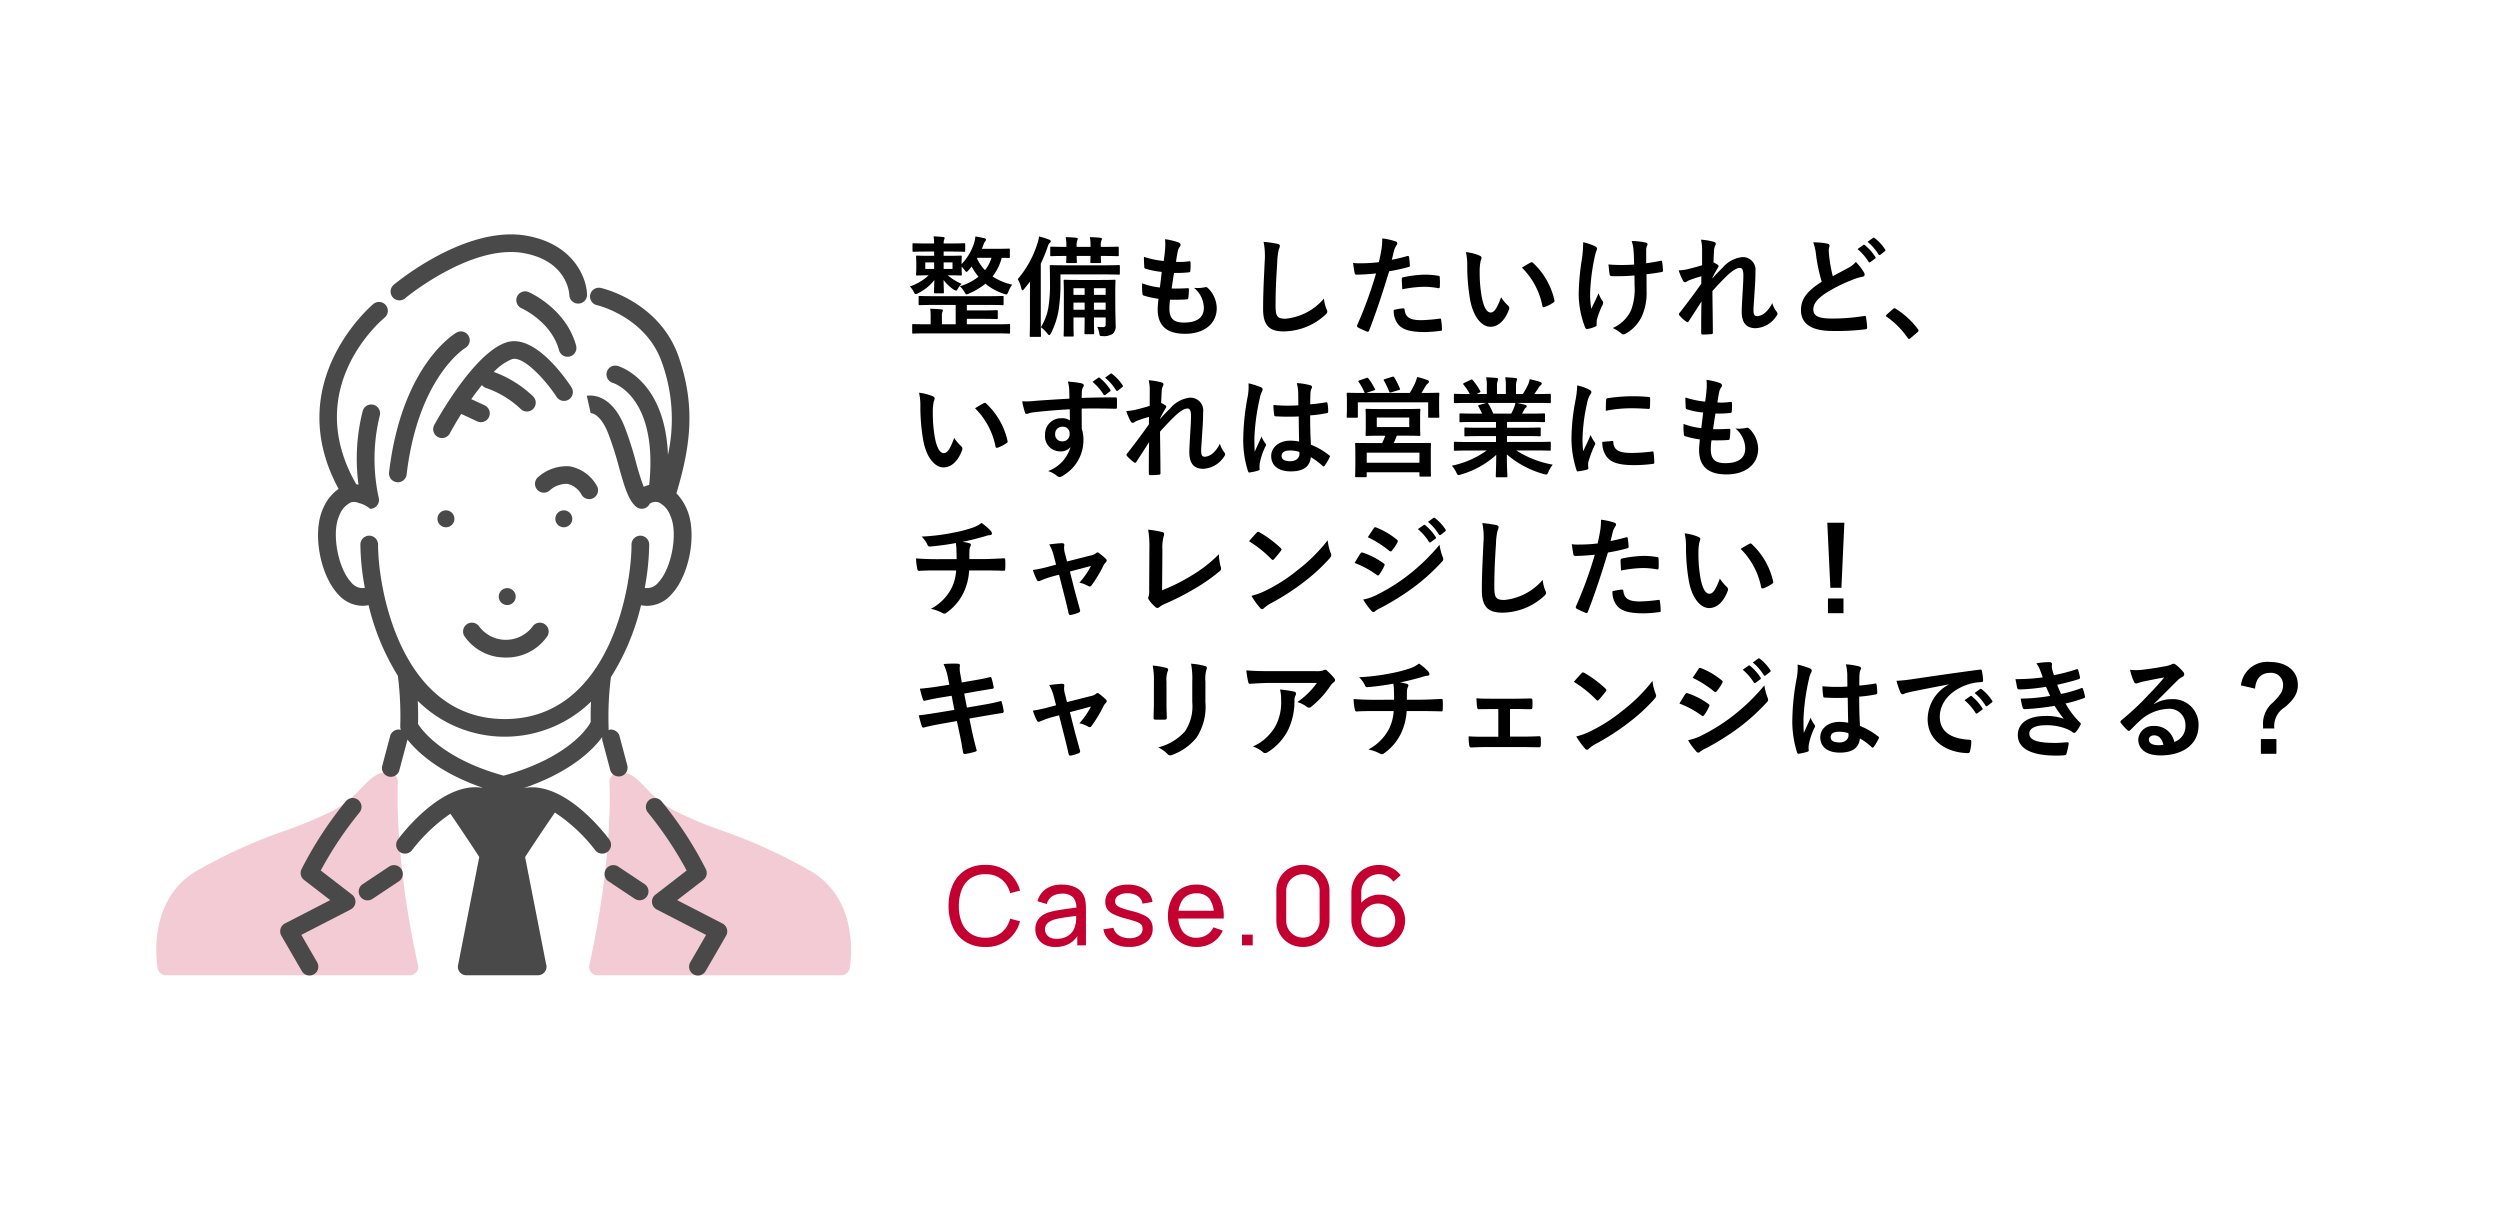 <svg xmlns="http://www.w3.org/2000/svg" xmlns:xlink="http://www.w3.org/1999/xlink" width="320" height="155" viewBox="0 0 320 155">
  <defs>
    <clipPath id="clip-path">
      <rect id="長方形_2673" data-name="長方形 2673" width="88.943" height="94.865" fill="none"/>
    </clipPath>
  </defs>
  <g id="グループ_6076" data-name="グループ 6076" transform="translate(6377 12612)">
    <path id="パス_8684" data-name="パス 8684" d="M0,0H320V155H0Z" transform="translate(-6377 -12612)" fill="#fff"/>
    <path id="パス_8685" data-name="パス 8685" d="M3.57,2.2v.546H3.01c-1.12,0-1.512-.028-1.6-.028-.14,0-.154.014-.154.168,0,.084.028.252.028.784v.644c0,.518-.028.7-.028.784,0,.154.014.168.154.168.07,0,.448-.028,1.456-.028A6.518,6.518,0,0,1,.462,6.666a2.715,2.715,0,0,1,.462.63c.126.252.182.35.294.35A.8.8,0,0,0,1.54,7.52,5.915,5.915,0,0,0,3.6,5.84c-.028.854-.042,1.358-.042,1.554,0,.14.014.154.154.154h.952c.14,0,.154-.014.154-.154,0-.2-.028-.714-.042-1.554A5.122,5.122,0,0,0,6.062,7.058a.775.775,0,0,0,.308.14c.084,0,.14-.084.266-.294a2.891,2.891,0,0,1,.448-.574A6.805,6.805,0,0,1,5.32,5.238h.042c1.12,0,1.512.028,1.6.028.14,0,.154-.014.154-.168,0-.084-.028-.266-.028-.784V4.132a4.66,4.66,0,0,1,.35.392c.126.182.2.28.28.28.056,0,.14-.084.266-.224s.266-.294.392-.462a7.8,7.8,0,0,0,.868,1.3A6.7,6.7,0,0,1,6.86,6.638a3.213,3.213,0,0,1,.574.714c.14.238.2.336.294.336a.764.764,0,0,0,.308-.126,8.585,8.585,0,0,0,2.1-1.246A7.165,7.165,0,0,0,12.474,7.6a1.074,1.074,0,0,0,.322.084c.126,0,.168-.1.28-.364a3.469,3.469,0,0,1,.49-.882,7.716,7.716,0,0,1-2.52-1.05A6.6,6.6,0,0,0,12.222,3c.574.014.84.014.9.014.14,0,.14,0,.14-.154V1.99c0-.154,0-.168-.14-.168-.084,0-.518.028-1.778.028H9.674c.084-.182.154-.364.21-.518A1.068,1.068,0,0,1,10.122.87a.321.321,0,0,0,.084-.21c0-.084-.1-.14-.21-.168C9.632.408,9.226.324,8.848.268a4.531,4.531,0,0,1-.168.868,7.024,7.024,0,0,1-1.6,2.674V3.67c0-.532.028-.7.028-.784,0-.154-.014-.168-.154-.168-.084,0-.476.028-1.6.028H4.788V2.2h.854c1.232,0,1.652.028,1.75.028.14,0,.154-.014.154-.168V1.29c0-.14-.014-.154-.154-.154-.1,0-.518.028-1.75.028H4.788A1.224,1.224,0,0,1,4.844.7a.807.807,0,0,0,.07-.238c0-.07-.056-.112-.182-.126C4.284.3,3.99.268,3.5.254a8.322,8.322,0,0,1,.07.91H2.7c-1.246,0-1.666-.028-1.75-.028C.812,1.136.8,1.15.8,1.29v.77c0,.154.014.168.154.168.084,0,.5-.028,1.75-.028Zm7.336.8A4.515,4.515,0,0,1,10.08,4.58a5.264,5.264,0,0,1-1.022-1.5L9.1,3ZM5.922,4.426H4.788v-.84H5.922Zm-3.486,0v-.84H3.57v.84ZM6.328,9.032V11.51H4.564v-.952a1.756,1.756,0,0,1,.056-.616.552.552,0,0,0,.07-.2c0-.084-.056-.126-.182-.14-.448-.042-.952-.07-1.442-.084a6.778,6.778,0,0,1,.056,1.05v.938h-.49C1.4,11.51.98,11.482.9,11.482c-.126,0-.14.014-.14.154v.91c0,.14.014.154.14.154.084,0,.5-.028,1.736-.028H11.4c1.246,0,1.652.028,1.75.028.126,0,.14-.014.14-.154v-.91c0-.14-.014-.154-.14-.154-.1,0-.5.028-1.75.028H7.756v-.7H9.562c1.414,0,1.918.028,2,.028.14,0,.154-.014.154-.154V9.872c0-.154-.014-.168-.154-.168-.084,0-.588.028-2,.028H7.756v-.7H10.43c1.344,0,1.792.028,1.876.028.14,0,.154-.014.154-.154V8.052c0-.154-.014-.168-.154-.168-.084,0-.532.028-1.876.028H3.612c-1.344,0-1.792-.028-1.876-.028-.14,0-.154.014-.154.168v.854c0,.14.014.154.154.154.084,0,.532-.028,1.876-.028Zm20.426-1.6c0-.938.028-1.386.028-1.456,0-.154-.014-.168-.154-.168-.1,0-.532.028-1.75.028H22.05c-1.218,0-1.652-.028-1.75-.028-.14,0-.154.014-.154.168,0,.07.028.56.028,1.61v3.738c0,1.064-.028,1.512-.028,1.6,0,.14.014.154.154.154h.98c.14,0,.154-.014.154-.154,0-.084-.028-.56-.028-1.6v-.686h1.428v.406c0,1.008-.028,1.484-.028,1.582,0,.14.014.154.154.154H23.9c.14,0,.154-.014.154-.154,0-.084-.028-.574-.028-1.582v-.406h1.5v.868c0,.28-.1.364-.336.364-.308,0-.5-.014-.742-.028a2.928,2.928,0,0,1,.266.854c.056.322.084.322.392.322a2.057,2.057,0,0,0,1.33-.294,1.319,1.319,0,0,0,.364-1.106c0-.462-.042-1.526-.042-2.926Zm-2.73,2.212v-.91h1.5v.91Zm-2.618,0v-.91h1.428v.91ZM25.522,6.89v.854h-1.5V6.89Zm-4.116.854V6.89h1.428v.854Zm-5.572,3.108c0,1.358-.028,2.03-.028,2.114,0,.14.014.154.154.154h1.134c.14,0,.154-.014.154-.154,0-.07-.028-.756-.028-2.114v-7.1A19.172,19.172,0,0,0,18.06,1.7c.126-.364.182-.49.28-.574s.154-.154.154-.252S18.41.716,18.256.66A11.046,11.046,0,0,0,17,.268a4.556,4.556,0,0,1-.238.98,12.955,12.955,0,0,1-2.492,4.48A4.036,4.036,0,0,1,14.728,6.9c.042.168.084.252.154.252s.14-.07.238-.2c.252-.308.5-.616.728-.924-.014.644-.014,1.316-.014,1.834ZM19.74,5.126h5.53c1.372,0,1.834.028,1.918.028.14,0,.154-.014.154-.168V4.1c0-.154-.014-.168-.154-.168-.084,0-.546.028-1.918.028h-4.8c-1.372,0-1.862-.028-1.946-.028-.14,0-.154.014-.154.168,0,.084.028.686.028,2.016a18.27,18.27,0,0,1-.21,3.262,7.055,7.055,0,0,1-.952,2.506,4.214,4.214,0,0,1,.84.826c.1.126.168.182.238.182s.126-.084.21-.238a10.3,10.3,0,0,0,.952-2.8,21.545,21.545,0,0,0,.266-3.71ZM20.5,1.6c-1.358,0-1.82-.028-1.918-.028-.14,0-.154.014-.154.154v.91c0,.14.014.154.154.154.084,0,.546-.028,1.89-.028H20.5c-.014.476-.028.672-.028.756,0,.14.014.154.154.154h1.064c.14,0,.154-.014.154-.154,0-.07-.028-.28-.028-.756H23.59c-.014.476-.028.672-.028.756,0,.14.014.154.154.154h1.05c.154,0,.168-.014.168-.154,0-.07-.028-.28-.028-.756h.224c1.358,0,1.834.028,1.918.028.14,0,.154-.014.154-.154v-.91c0-.14-.014-.154-.154-.154-.084,0-.56.028-1.918.028h-.224v-.07a1.858,1.858,0,0,1,.07-.756.316.316,0,0,0,.07-.21c0-.07-.07-.112-.2-.126-.378-.042-.742-.07-1.344-.084a5.779,5.779,0,0,1,.084,1.176V1.6H21.812V1.542a2.234,2.234,0,0,1,.07-.77.417.417,0,0,0,.07-.21c0-.07-.056-.112-.182-.126-.378-.042-.756-.07-1.358-.084a5.992,5.992,0,0,1,.084,1.2ZM33.768,8.36c.714.014,1.442.014,2.142-.042.14,0,.182-.056.2-.224a9.434,9.434,0,0,0,.07-1.05c0-.126-.042-.182-.224-.154-.672.042-1.246.056-1.988.042.084-.56.224-1.512.308-2a13.8,13.8,0,0,0,1.862-.07c.168-.014.224-.056.224-.21a6.536,6.536,0,0,0,.028-1.05c0-.1-.042-.168-.14-.168a7.981,7.981,0,0,1-1.722.084c.07-.518.154-.994.224-1.316A1.372,1.372,0,0,1,35,1.6a.41.41,0,0,0,.112-.266c0-.126-.112-.252-.308-.322a8.322,8.322,0,0,0-1.68-.392,6.584,6.584,0,0,1,.014,1.176c-.028.42-.07.8-.182,1.61a11.38,11.38,0,0,1-2.534-.532c0,.5.028.966.042,1.3,0,.126.056.2.224.238A9.79,9.79,0,0,0,32.7,4.8c-.056.574-.168,1.484-.238,2A8.754,8.754,0,0,1,30.2,6.26a8.091,8.091,0,0,0,.028,1.3c.014.168.056.238.154.266a11.029,11.029,0,0,0,1.9.42c-.056.63-.1,1.022-.1,1.316,0,2.044,1.05,3.164,3.528,3.164,2.408,0,4.032-1.288,4.032-3.276a3.649,3.649,0,0,0-1.19-2.632.32.32,0,0,0-.294-.056,4.465,4.465,0,0,1-1.428.084A3.371,3.371,0,0,1,38.094,9.4c0,1.26-.91,1.89-2.548,1.89-1.3,0-1.862-.5-1.862-1.792A8.625,8.625,0,0,1,33.768,8.36ZM45.738.954a9.308,9.308,0,0,1,.14,2.562c-.07,1.68-.2,3.7-.2,6.048,0,2.142.84,2.856,2.632,2.856a8,8,0,0,0,5.306-2.1c.224-.2.28-.308.28-.434a.92.92,0,0,0-.112-.336,4.867,4.867,0,0,1-.322-1.33,7.383,7.383,0,0,1-4.9,2.576c-1.12,0-1.288-.322-1.288-1.736,0-1.834.07-3.262.21-5.418a8.392,8.392,0,0,1,.2-1.708,1.358,1.358,0,0,0,.14-.462c0-.14-.1-.21-.336-.266A14.48,14.48,0,0,0,45.738.954Zm16.408,2.3c.1-.35.2-.826.336-1.33a2.666,2.666,0,0,1,.294-.56.336.336,0,0,0,.07-.224.233.233,0,0,0-.154-.224A8.16,8.16,0,0,0,60.928.52a9.633,9.633,0,0,1-.084,1.288c-.1.574-.21,1.19-.35,1.75a18.92,18.92,0,0,1-2.268.14,6.461,6.461,0,0,1-1.036-.042c.07.5.14.98.2,1.274.028.182.084.224.294.224.658,0,1.638-.07,2.45-.154a52.552,52.552,0,0,1-2.422,6.636.226.226,0,0,0,.112.28c.294.168.98.462,1.12.518s.238.056.308-.14c.9-2.324,1.61-4.466,2.562-7.574a22.357,22.357,0,0,0,2.436-.532c.182-.042.224-.084.21-.266-.014-.294-.056-.7-.1-1.008-.014-.112-.07-.182-.224-.14C63.448,2.97,62.692,3.152,62.146,3.25ZM62.4,9.676a2.731,2.731,0,0,0,.63,1.918c.63.658,1.582.91,3.416.91a16.636,16.636,0,0,0,1.9-.154c.224-.014.238-.056.224-.224a8.752,8.752,0,0,0-.112-1.218c-.014-.112-.056-.14-.168-.126a20.93,20.93,0,0,1-2.352.2c-1.344,0-2.03-.294-2.142-1.316-.014-.14-.07-.2-.21-.2A7.13,7.13,0,0,0,62.4,9.676ZM63.49,7.03A15.493,15.493,0,0,1,66.3,6.708a9.362,9.362,0,0,1,1.736.168c.2.042.266-.014.266-.252a9.88,9.88,0,0,0-.014-1.12c0-.168-.042-.182-.238-.21a10.2,10.2,0,0,0-1.638-.14,14.622,14.622,0,0,0-2.73.322c-.21.042-.252.084-.252.28C63.434,6.036,63.462,6.54,63.49,7.03Zm8.148-4.76A7.5,7.5,0,0,1,71.806,4.1a25.381,25.381,0,0,0,.336,4.074c.378,2.366,1.526,3.654,2.618,3.654.98,0,1.848-.756,2.38-2.184a.429.429,0,0,0-.1-.518,5.352,5.352,0,0,1-.9-1.078C75.6,9.508,75.25,10,74.8,10c-.588,0-.952-.952-1.148-2.058A17.632,17.632,0,0,1,73.4,4.748a6.29,6.29,0,0,1,.126-1.372,1.219,1.219,0,0,0,.112-.392c0-.1-.1-.2-.224-.252A6.06,6.06,0,0,0,71.638,2.27Zm7.168,1.988a9.433,9.433,0,0,1,2.618,4.886c.028.168.126.21.294.154a4.751,4.751,0,0,0,1.092-.56c.112-.07.2-.126.154-.308A9.257,9.257,0,0,0,80.22,3.642a.215.215,0,0,0-.154-.084.415.415,0,0,0-.154.056C79.688,3.726,79.338,3.922,78.806,4.258ZM93.226,6.54a7.736,7.736,0,0,1-.434,3.122,4.544,4.544,0,0,1-2.366,2.324,4.619,4.619,0,0,1,1.092.686.291.291,0,0,0,.28.126.625.625,0,0,0,.35-.126,4.926,4.926,0,0,0,2-2.17,7.305,7.305,0,0,0,.616-3.248L94.752,5.1c.644-.07,1.26-.154,1.932-.28.126-.014.2-.07.182-.252-.028-.364-.056-.7-.112-1.05-.014-.14-.084-.168-.252-.126-.588.126-1.19.224-1.792.308V2.144a1.711,1.711,0,0,1,.07-.588.564.564,0,0,0,.1-.28c0-.112-.07-.182-.224-.224a8.53,8.53,0,0,0-1.806-.2A4.369,4.369,0,0,1,93.086,2c.056.532.056,1.162.084,1.862-.5.042-1.162.056-1.554.056-.518,0-1.218-.014-1.736-.07.07.616.1.994.154,1.274.014.154.126.224.322.224.518.014.882.014,1.176,0,.406,0,.938-.028,1.68-.084Zm-4.858,4.732a1.71,1.71,0,0,1,.042-.364A10.523,10.523,0,0,1,89.04,9.2a1.048,1.048,0,0,0,.168-.462.42.42,0,0,0-.126-.266,4.065,4.065,0,0,1-.462-.938c-.336.784-.588,1.26-.938,2a11.908,11.908,0,0,1-.14-2.212,26.086,26.086,0,0,1,.532-4.2,7.954,7.954,0,0,1,.266-1.036.506.506,0,0,0,.084-.28c0-.1-.084-.2-.308-.308a6.868,6.868,0,0,0-1.47-.49A15.137,15.137,0,0,1,86.492,3.1a31.913,31.913,0,0,0-.42,4.48,11.97,11.97,0,0,0,.826,4.34c.084.168.154.21.322.182a3.463,3.463,0,0,0,.966-.294c.14-.056.182-.1.182-.2Zm13.5-7.322c-.714.224-1.5.42-1.974.532a6.37,6.37,0,0,1-1.022.126A7.388,7.388,0,0,0,99.414,5.9a.338.338,0,0,0,.28.224c.14,0,.28-.14.406-.2a13.121,13.121,0,0,1,1.68-.56c-.014.336-.014.6-.014.952-.854,1.2-1.582,2.2-2.744,3.682a.365.365,0,0,0-.126.238.215.215,0,0,0,.084.154,4.49,4.49,0,0,0,.868.784.388.388,0,0,0,.168.07c.056,0,.1-.042.154-.14.518-.8,1.078-1.666,1.624-2.52-.042,1.26-.042,2.73-.042,4,0,.168.056.238.2.238a10.533,10.533,0,0,0,1.092-.056.171.171,0,0,0,.2-.2c0-1.526-.042-3.542-.056-5.306.728-.84,1.386-1.5,1.96-2.058.686-.616,1.162-.91,1.568-.91.28,0,.434.308.434.924s-.028,1.064-.1,2.3c-.07,1.19-.112,1.974-.112,2.352,0,1.456.588,2.142,1.792,2.142a3.383,3.383,0,0,0,2.688-1.61.409.409,0,0,0,.1-.238.525.525,0,0,0-.154-.322,3.483,3.483,0,0,1-.518-1.05A3.674,3.674,0,0,1,110,9.97a1.825,1.825,0,0,1-1.036.5c-.35,0-.518-.1-.518-.8,0-.434.07-1.064.14-2.352.1-1.288.112-2.142.112-2.548a1.636,1.636,0,0,0-1.68-1.862,3.835,3.835,0,0,0-2.534,1.372c-.546.532-.854.854-1.3,1.358v-.07c.224-.462.462-.9.728-1.33a.3.3,0,0,0,.07-.154.244.244,0,0,0-.126-.2,4.479,4.479,0,0,0-.532-.308c.028-.644.042-.938.07-1.4a1.7,1.7,0,0,1,.126-.686.566.566,0,0,0,.1-.266c0-.14-.07-.224-.294-.28a7.881,7.881,0,0,0-1.6-.266,5.126,5.126,0,0,1,.14,1.358Zm14.224-2.926a6.264,6.264,0,0,1,.364,1.624,21.248,21.248,0,0,0,.728,3.416c-1.638,1.036-2.66,2.058-2.66,3.612,0,1.82,1.4,2.688,4.046,2.688a29.917,29.917,0,0,0,4.172-.21c.168-.014.266-.084.252-.238a12.362,12.362,0,0,0-.14-1.3c-.028-.168-.1-.2-.252-.168a24.9,24.9,0,0,1-4.172.322c-1.75,0-2.324-.364-2.324-1.176,0-.658.434-1.316,1.652-2.114a19.482,19.482,0,0,1,3.29-1.638,6.718,6.718,0,0,1,1.344-.42c.2-.028.28-.14.28-.28a.567.567,0,0,0-.1-.294,7.189,7.189,0,0,0-1.022-1.316,3.463,3.463,0,0,1-.966.756c-.784.42-1.288.686-1.988,1.064a19.686,19.686,0,0,1-.448-2.408c-.028-.322-.07-.658-.07-.938,0-.2.1-.392.1-.588,0-.112-.084-.182-.252-.224A8.1,8.1,0,0,0,116.088,1.024Zm5.67.854A6.947,6.947,0,0,1,123.172,3.5a.146.146,0,0,0,.238.042L124,3.11a.141.141,0,0,0,.042-.224,6.444,6.444,0,0,0-1.33-1.5c-.084-.07-.14-.084-.21-.028Zm1.288-.924a6.623,6.623,0,0,1,1.4,1.61.144.144,0,0,0,.238.042l.56-.434a.162.162,0,0,0,.042-.252,5.847,5.847,0,0,0-1.33-1.442c-.084-.07-.126-.084-.21-.028Zm2.45,9.31c-.07.084-.1.126-.1.168s.042.084.126.14a10.453,10.453,0,0,1,2.646,2.674c.07.112.126.14.2.14.042,0,.1-.042.2-.126l.854-.728c.112-.1.14-.154.14-.224s-.014-.1-.1-.21a10.423,10.423,0,0,0-2.786-2.562.283.283,0,0,0-.182-.084.3.3,0,0,0-.21.112ZM1.638,20.27A7.5,7.5,0,0,1,1.806,22.1a25.381,25.381,0,0,0,.336,4.074c.378,2.366,1.526,3.654,2.618,3.654.98,0,1.848-.756,2.38-2.184a.429.429,0,0,0-.1-.518,5.352,5.352,0,0,1-.9-1.078C5.6,27.508,5.25,28,4.8,28c-.588,0-.952-.952-1.148-2.058A17.632,17.632,0,0,1,3.4,22.748a6.29,6.29,0,0,1,.126-1.372,1.219,1.219,0,0,0,.112-.392c0-.1-.1-.2-.224-.252A6.06,6.06,0,0,0,1.638,20.27Zm7.168,1.988a9.433,9.433,0,0,1,2.618,4.886c.028.168.126.21.294.154a4.751,4.751,0,0,0,1.092-.56c.112-.07.2-.126.154-.308a9.257,9.257,0,0,0-2.744-4.788.215.215,0,0,0-.154-.084.415.415,0,0,0-.154.056C9.688,21.726,9.338,21.922,8.806,22.258Zm12.082-1.232c-1.68.1-3.486.21-4.34.28a9.234,9.234,0,0,1-1.708.056,9.81,9.81,0,0,0,.35,1.414c.042.14.1.2.238.2s.35-.126.658-.168c1.106-.154,3.08-.322,4.844-.42,0,.462.014.938.014,1.428a1.716,1.716,0,0,0-1.064-.28,2.04,2.04,0,0,0-2.114,2.1,1.939,1.939,0,0,0,1.946,2.142,1.616,1.616,0,0,0,1.316-.56,4.677,4.677,0,0,1-2.87,3.08,3.12,3.12,0,0,1,1.064.56.793.793,0,0,0,.42.21,1.334,1.334,0,0,0,.546-.266,5.227,5.227,0,0,0,2.492-4.522,4.361,4.361,0,0,0-.21-1.386c-.014-.854-.014-1.75-.014-2.6,1.456-.014,2.814-.014,4.27.028.168.014.238-.028.238-.182.014-.35.014-.714,0-1.064-.014-.182-.042-.21-.21-.21-1.344,0-2.786.014-4.3.07.014-.532.014-.714.028-.9a1.463,1.463,0,0,1,.112-.406.59.59,0,0,0,.126-.322c0-.126-.154-.224-.392-.266a14.224,14.224,0,0,0-1.638-.2,4.449,4.449,0,0,1,.168,1.022C20.874,20.242,20.874,20.592,20.888,21.026Zm-.9,3.6a.839.839,0,0,1,.924.9.9.9,0,0,1-.952.966.868.868,0,0,1-.9-.952A.891.891,0,0,1,19.992,24.624Zm3.85-5.754a6.947,6.947,0,0,1,1.414,1.624.146.146,0,0,0,.238.042l.588-.434a.141.141,0,0,0,.042-.224,6.443,6.443,0,0,0-1.33-1.5c-.084-.07-.14-.084-.21-.028Zm1.61-.532a6.623,6.623,0,0,1,1.4,1.61.144.144,0,0,0,.238.042l.56-.434a.162.162,0,0,0,.042-.252,5.847,5.847,0,0,0-1.33-1.442c-.084-.07-.126-.084-.21-.028Zm5.712,3.612c-.714.224-1.5.42-1.974.532a6.37,6.37,0,0,1-1.022.126,7.387,7.387,0,0,0,.546,1.288.338.338,0,0,0,.28.224c.14,0,.28-.14.406-.2a13.121,13.121,0,0,1,1.68-.56c-.014.336-.014.6-.014.952-.854,1.2-1.582,2.2-2.744,3.682a.365.365,0,0,0-.126.238.215.215,0,0,0,.084.154,4.49,4.49,0,0,0,.868.784.388.388,0,0,0,.168.07c.056,0,.1-.042.154-.14.518-.8,1.078-1.666,1.624-2.52-.042,1.26-.042,2.73-.042,4,0,.168.056.238.2.238a10.533,10.533,0,0,0,1.092-.056.171.171,0,0,0,.2-.2c0-1.526-.042-3.542-.056-5.306.728-.84,1.386-1.5,1.96-2.058.686-.616,1.162-.91,1.568-.91.28,0,.434.308.434.924s-.028,1.064-.1,2.3c-.07,1.19-.112,1.974-.112,2.352,0,1.456.588,2.142,1.792,2.142a3.383,3.383,0,0,0,2.688-1.61.409.409,0,0,0,.1-.238.525.525,0,0,0-.154-.322,3.483,3.483,0,0,1-.518-1.05,3.674,3.674,0,0,1-.84,1.176,1.825,1.825,0,0,1-1.036.5c-.35,0-.518-.1-.518-.8,0-.434.07-1.064.14-2.352.1-1.288.112-2.142.112-2.548a1.636,1.636,0,0,0-1.68-1.862,3.835,3.835,0,0,0-2.534,1.372c-.546.532-.854.854-1.3,1.358v-.07c.224-.462.462-.9.728-1.33a.3.3,0,0,0,.07-.154.244.244,0,0,0-.126-.2,4.479,4.479,0,0,0-.532-.308c.028-.644.042-.938.07-1.4a1.7,1.7,0,0,1,.126-.686.566.566,0,0,0,.1-.266c0-.14-.07-.224-.294-.28a7.881,7.881,0,0,0-1.6-.266,5.126,5.126,0,0,1,.14,1.358Zm19.124,4.564a5.842,5.842,0,0,0-1.12-.112c-1.414,0-2.45.826-2.45,1.974,0,1.2.9,1.96,2.506,1.96,1.652,0,2.45-.644,2.562-1.82a8.314,8.314,0,0,1,1.512,1.12.194.194,0,0,0,.126.07.169.169,0,0,0,.126-.084,7.563,7.563,0,0,0,.644-1.078c.07-.154.056-.2-.07-.28A9.162,9.162,0,0,0,51.8,26.92c-.07-1.2-.1-2.184-.1-3.752a15.776,15.776,0,0,0,2.156-.294c.1-.014.154-.084.154-.21a5.6,5.6,0,0,0-.084-.994c-.028-.154-.056-.21-.224-.168-.6.1-1.33.2-1.988.252,0-.644,0-1.008.028-1.484a1.579,1.579,0,0,1,.112-.49.6.6,0,0,0,.084-.238c0-.126-.1-.2-.252-.238a7.794,7.794,0,0,0-1.694-.266,5.771,5.771,0,0,1,.182,1.372c0,.518.014.966.014,1.47A20.253,20.253,0,0,1,47,21.838a8.577,8.577,0,0,0,.1,1.274c.014.14.07.182.252.182a28.31,28.31,0,0,0,2.884.014C50.246,24.414,50.26,25.436,50.288,26.514Zm.028,1.33a1.972,1.972,0,0,1,.014.28c0,.5-.448.91-1.148.91-.826,0-1.134-.266-1.134-.7s.392-.672,1.05-.672A3.9,3.9,0,0,1,50.316,27.844Zm-6.5-8.778a7.045,7.045,0,0,1-.1,1.652,30.41,30.41,0,0,0-.574,5.306,13.041,13.041,0,0,0,.6,4.27c.07.2.126.21.28.168a5.863,5.863,0,0,0,1.05-.238c.126-.042.182-.084.168-.182a2.644,2.644,0,0,1,.014-.742,8.3,8.3,0,0,1,.714-2.128.406.406,0,0,0,.084-.224.3.3,0,0,0-.084-.2,3.723,3.723,0,0,1-.49-.882c-.294.7-.588,1.3-.868,1.946-.042-.588-.042-1.232-.042-1.792a27.8,27.8,0,0,1,.7-5.1,2.841,2.841,0,0,1,.252-.77.715.715,0,0,0,.1-.308c0-.112-.056-.2-.21-.28A10.932,10.932,0,0,0,43.82,19.066Zm16.926,3.29c-1.274,0-1.722-.028-1.806-.028-.126,0-.14.014-.14.168,0,.07.028.308.028.952V24.68c0,.644-.028.868-.028.966,0,.14.014.154.14.154.084,0,.532-.028,1.806-.028h.574a9.41,9.41,0,0,1-.392.938H59.57c-1.372,0-1.862-.014-1.96-.014-.14,0-.154.014-.154.154,0,.084.028.42.028,1.246v.756c0,1.68-.028,1.988-.028,2.072,0,.14.014.154.154.154H58.8c.126,0,.14-.014.14-.154v-.476h6.748v.42c0,.126.014.14.154.14h1.176c.14,0,.14-.014.14-.14,0-.084-.014-.392-.014-2.044v-.9c0-.658.014-.994.014-1.078,0-.14,0-.154-.14-.154-.1,0-.588.014-1.96.014H62.4c.126-.28.266-.588.392-.938h1.064c1.26,0,1.708.028,1.806.028.126,0,.14-.014.14-.154,0-.084-.028-.322-.028-.966V23.448c0-.644.028-.882.028-.952,0-.154-.014-.168-.14-.168-.1,0-.546.028-1.806.028ZM58.94,27.942h6.748V29.23H58.94Zm1.288-4.494h4.158v1.218H60.228Zm-2.212-4.76c-.168.056-.182.084-.1.21a6.75,6.75,0,0,1,.714,1.288.255.255,0,0,0,.07.112H58.38c-1.288,0-1.75-.028-1.848-.028-.14,0-.154.014-.154.154,0,.1.028.35.028.84v.5c0,1.232-.028,1.456-.028,1.54,0,.154.014.168.154.168h1.12c.14,0,.154-.014.154-.168V21.5h9v1.82c0,.14.014.154.154.154h1.12c.14,0,.154-.014.154-.154,0-.084-.028-.308-.028-1.54v-.616c0-.392.028-.658.028-.742,0-.14-.014-.154-.154-.154-.1,0-.56.028-1.848.028h-.28c.182-.28.336-.56.532-.882a1.013,1.013,0,0,1,.294-.336.275.275,0,0,0,.126-.238c0-.084-.056-.126-.182-.182a9.962,9.962,0,0,0-1.33-.406,5.219,5.219,0,0,1-.224.7,11.424,11.424,0,0,1-.714,1.344H58.87l.98-.322c.2-.07.2-.084.126-.21a7.634,7.634,0,0,0-.812-1.316c-.084-.1-.126-.126-.308-.056Zm3.262-.168c-.168.056-.21.07-.126.21A12.34,12.34,0,0,1,61.81,20.1c.056.154.07.168.28.112l.938-.28c.2-.056.21-.084.154-.2a9.319,9.319,0,0,0-.7-1.4c-.07-.126-.112-.154-.28-.1ZM74.3,27.662a11.627,11.627,0,0,1-4.466,1.946,3.342,3.342,0,0,1,.56.84c.126.266.182.364.308.364a1.074,1.074,0,0,0,.322-.084,11.34,11.34,0,0,0,4.494-2.506c-.014,1.666-.056,2.478-.056,2.716,0,.14.014.154.14.154h1.19c.14,0,.154-.014.154-.154,0-.238-.07-1.106-.07-2.772a12.224,12.224,0,0,0,4.7,2.506,1.5,1.5,0,0,0,.322.07c.14,0,.2-.1.308-.364a3.971,3.971,0,0,1,.546-.9,12.7,12.7,0,0,1-4.662-1.82h2.492c1.26,0,1.68.028,1.764.028.14,0,.154-.014.154-.154V26.71c0-.154-.014-.168-.154-.168-.084,0-.5.028-1.764.028H76.9v-.756h2.226c1.372,0,1.848.028,1.932.028.14,0,.154-.014.154-.154v-.8c0-.154-.014-.168-.154-.168-.084,0-.56.028-1.932.028H76.9v-.742H79.73c1.344,0,1.792.028,1.876.028.14,0,.154-.014.154-.14V23.07c0-.14-.014-.154-.154-.154-.084,0-.532.028-1.876.028h-.91l.252-.448a.976.976,0,0,1,.2-.294.243.243,0,0,0,.154-.21c0-.084-.07-.14-.182-.168-.42-.112-.742-.182-1.106-.252h2.45c1.26,0,1.68.028,1.764.028.14,0,.154-.014.154-.154v-.868c0-.154-.014-.168-.154-.168-.084,0-.5.028-1.764.028h-.2c.2-.28.392-.56.574-.854a1.411,1.411,0,0,1,.238-.266.289.289,0,0,0,.14-.238c0-.07-.056-.14-.182-.182a11.734,11.734,0,0,0-1.358-.364,2.675,2.675,0,0,1-.238.756,10.38,10.38,0,0,1-.644,1.148H78.05v-.924a2.187,2.187,0,0,1,.084-.77.659.659,0,0,0,.056-.224c0-.07-.056-.112-.182-.126a13.471,13.471,0,0,0-1.344-.1,5.554,5.554,0,0,1,.084,1.232v.91H75.614v-.924a2.187,2.187,0,0,1,.084-.77.736.736,0,0,0,.056-.238q0-.1-.168-.126c-.378-.042-.924-.07-1.358-.084a5.487,5.487,0,0,1,.084,1.218v.924h-1.3l.336-.168c.182-.1.182-.112.112-.238a8.358,8.358,0,0,0-.938-1.358c-.084-.112-.126-.126-.266-.056L71.442,19c-.168.084-.2.14-.112.238a6.65,6.65,0,0,1,.8,1.2h-.1c-1.26,0-1.68-.028-1.764-.028-.154,0-.168.014-.168.168v.868c0,.14.014.154.168.154.084,0,.5-.028,1.764-.028h2.24l-.91.252c-.182.056-.168.112-.1.238.154.266.294.546.448.882h-.854c-1.344,0-1.792-.028-1.876-.028-.154,0-.168.014-.168.154V23.9c0,.126.014.14.168.14.084,0,.532-.028,1.876-.028h2.632v.742H73.514c-1.358,0-1.848-.028-1.932-.028-.14,0-.14.014-.14.168v.8c0,.14,0,.154.14.154.084,0,.574-.028,1.932-.028h1.974v.756H72.03c-1.26,0-1.68-.028-1.764-.028-.154,0-.168.014-.168.168v.826c0,.14.014.154.168.154.084,0,.5-.028,1.764-.028Zm.84-4.718a8.783,8.783,0,0,0-.63-1.26c-.042-.056-.07-.1-.112-.112h3.57a2.564,2.564,0,0,1-.154.56c-.14.336-.252.574-.378.812Zm10.738-3.612a11.3,11.3,0,0,1-.252,2.086,26.726,26.726,0,0,0-.476,4.592,13.124,13.124,0,0,0,.644,4.172c.028.1.084.168.182.154a6.949,6.949,0,0,0,1.148-.224c.126-.028.182-.084.182-.182s-.028-.224-.028-.392a1.59,1.59,0,0,1,.042-.434,13.687,13.687,0,0,1,.8-2.114.387.387,0,0,0,.07-.224.558.558,0,0,0-.1-.21,3.634,3.634,0,0,1-.49-.882c-.406.98-.658,1.442-.952,2.086a13.5,13.5,0,0,1-.084-1.638A22.685,22.685,0,0,1,87.15,21.6a3.307,3.307,0,0,1,.336-.994c.182-.28.21-.322.21-.42,0-.126-.084-.21-.322-.336A6.2,6.2,0,0,0,85.876,19.332Zm3.22,7.224a3.084,3.084,0,0,0,.49,1.82c.6.826,1.568,1.162,3.64,1.162a18.8,18.8,0,0,0,2.282-.154c.238-.028.238-.042.238-.21a10.373,10.373,0,0,0-.084-1.2c-.028-.182-.056-.2-.2-.182a20.069,20.069,0,0,1-2.674.182c-1.526,0-2.2-.35-2.282-1.316,0-.154-.028-.224-.14-.21Zm.448-3.976a17.115,17.115,0,0,1,3.178-.322c.714,0,1.442.028,2.282.084.126.014.168-.042.182-.168.028-.392.028-.77.028-1.19,0-.14-.028-.168-.322-.182-.588-.056-1.232-.084-2.072-.084a22.352,22.352,0,0,0-3.038.252c-.14.028-.182.07-.2.238C89.558,21.446,89.558,21.8,89.544,22.58Zm13.524,3.78c.714.014,1.442.014,2.142-.042.14,0,.182-.056.2-.224a9.435,9.435,0,0,0,.07-1.05c0-.126-.042-.182-.224-.154-.672.042-1.246.056-1.988.042.084-.56.224-1.512.308-2a13.8,13.8,0,0,0,1.862-.07c.168-.014.224-.056.224-.21a6.536,6.536,0,0,0,.028-1.05c0-.1-.042-.168-.14-.168a7.98,7.98,0,0,1-1.722.084c.07-.518.154-.994.224-1.316a1.372,1.372,0,0,1,.252-.6.41.41,0,0,0,.112-.266c0-.126-.112-.252-.308-.322a8.322,8.322,0,0,0-1.68-.392,6.584,6.584,0,0,1,.014,1.176c-.028.42-.07.8-.182,1.61a11.38,11.38,0,0,1-2.534-.532c0,.5.028.966.042,1.3,0,.126.056.2.224.238A9.79,9.79,0,0,0,102,22.8c-.056.574-.168,1.484-.238,2A8.754,8.754,0,0,1,99.5,24.26a8.091,8.091,0,0,0,.028,1.3c.014.168.056.238.154.266a11.029,11.029,0,0,0,1.9.42c-.056.63-.1,1.022-.1,1.316,0,2.044,1.05,3.164,3.528,3.164,2.408,0,4.032-1.288,4.032-3.276a3.649,3.649,0,0,0-1.19-2.632.32.32,0,0,0-.294-.056,4.466,4.466,0,0,1-1.428.084,3.371,3.371,0,0,1,1.26,2.548c0,1.26-.91,1.89-2.548,1.89-1.3,0-1.862-.5-1.862-1.792A8.625,8.625,0,0,1,103.068,26.36ZM3.976,41.574c-.686,0-1.722-.014-2.716-.1A6.19,6.19,0,0,0,1.4,42.75c.042.224.084.336.266.322.686-.056,1.722-.056,2.226-.056H6.384a5.775,5.775,0,0,1-.616,2.324A6.2,6.2,0,0,1,3.15,47.93a5.769,5.769,0,0,1,1.484.532.532.532,0,0,0,.252.084.435.435,0,0,0,.238-.1A6.66,6.66,0,0,0,7.35,45.83a7.6,7.6,0,0,0,.7-2.814H9.772c1.022,0,1.834.014,2.716.042.168,0,.168-.056.182-.252a9.956,9.956,0,0,0,0-1.12c-.014-.154-.014-.224-.154-.224-.63.028-1.82.1-2.7.1H8.078c0-.476,0-.8.014-1.106a1.349,1.349,0,0,1,.1-.476.7.7,0,0,0,.084-.238.207.207,0,0,0-.182-.2,4.15,4.15,0,0,0-.91-.182c.826-.168,1.68-.378,2.534-.616.294-.07.588-.2.882-.238.224-.014.364-.042.364-.2a.544.544,0,0,0-.182-.392,6.806,6.806,0,0,0-1.148-.98,4.011,4.011,0,0,1-1.2.63,17.4,17.4,0,0,1-2.31.6,26.457,26.457,0,0,1-4.158.518,3.8,3.8,0,0,1,.714.966c.056.154.14.336.35.308a31.731,31.731,0,0,0,3.318-.448c.042.28.056.462.07.644.014.406.028.966.028,1.414Zm15.582,1.988.658,2.59c.2.784.392,1.554.56,2.338.056.238.168.252.35.21a4.735,4.735,0,0,0,.924-.28.272.272,0,0,0,.182-.378c-.21-.784-.406-1.47-.644-2.352l-.644-2.534,2.7-.714a10.107,10.107,0,0,1-1.484,2.142,3.742,3.742,0,0,1,1.12.42.4.4,0,0,0,.21.07.265.265,0,0,0,.21-.126,16.606,16.606,0,0,0,1.582-2.632,1.077,1.077,0,0,1,.224-.294.408.408,0,0,0,.154-.28.314.314,0,0,0-.112-.21,7.555,7.555,0,0,0-.826-.7.441.441,0,0,0-.238-.126.242.242,0,0,0-.168.084,1.542,1.542,0,0,1-.7.308l-3.038.77-.266-1.05a2.284,2.284,0,0,1-.084-1.008c.028-.2-.07-.28-.294-.28-.364,0-1.064.084-1.638.154a5.331,5.331,0,0,1,.574,1.414l.308,1.176-.84.224a16.71,16.71,0,0,1-2.128.462,7.849,7.849,0,0,0,.49,1.232c.07.14.14.2.238.2a.769.769,0,0,0,.252-.07,11.363,11.363,0,0,1,1.54-.546ZM32.788,40.4a5.76,5.76,0,0,1,.154-1.736,1.07,1.07,0,0,0,.07-.294.269.269,0,0,0-.224-.266,14.244,14.244,0,0,0-1.82-.308,13.239,13.239,0,0,1,.154,2.436l-.028,5.264a2.761,2.761,0,0,1-.056.8.568.568,0,0,0-.07.238.343.343,0,0,0,.084.224,4.318,4.318,0,0,0,.854.952.374.374,0,0,0,.238.112.406.406,0,0,0,.252-.112,3.229,3.229,0,0,1,.784-.448,31.321,31.321,0,0,0,3.43-1.736,22.653,22.653,0,0,0,3.5-2.408.442.442,0,0,0,.14-.56,6.3,6.3,0,0,1-.224-1.624,17.3,17.3,0,0,1-3.71,2.856,23.02,23.02,0,0,1-3.57,1.764Zm11.088-1.12a14.82,14.82,0,0,1,2.856,2.282c.07.07.126.112.182.112s.1-.042.168-.112c.2-.21.658-.77.868-1.05a.3.3,0,0,0,.084-.182c0-.056-.042-.112-.126-.2a14.6,14.6,0,0,0-2.674-1.988.373.373,0,0,0-.182-.07.262.262,0,0,0-.2.112C44.59,38.466,44.184,38.9,43.876,39.278Zm.308,6.986a9.7,9.7,0,0,0,1.12,1.554.363.363,0,0,0,.238.154.387.387,0,0,0,.252-.14,4.833,4.833,0,0,1,.938-.644,30.1,30.1,0,0,0,4.228-2.744,22.883,22.883,0,0,0,3.22-2.968c.154-.182.224-.294.224-.42a.685.685,0,0,0-.07-.266,6.249,6.249,0,0,1-.392-1.638,21.033,21.033,0,0,1-3.836,3.808,20.752,20.752,0,0,1-4.032,2.6A8.434,8.434,0,0,1,44.184,46.264Zm13.2-4.214a12.276,12.276,0,0,1,2.828,1.526.271.271,0,0,0,.168.084c.056,0,.112-.056.182-.14a5.7,5.7,0,0,0,.616-1.064.415.415,0,0,0,.056-.154c0-.084-.056-.14-.154-.21a9.716,9.716,0,0,0-2.688-1.372c-.126-.028-.2.042-.266.14C57.96,41.084,57.736,41.49,57.386,42.05Zm1.694-3.29A13.54,13.54,0,0,1,61.8,40.482a.36.36,0,0,0,.21.1.156.156,0,0,0,.14-.084,5.992,5.992,0,0,0,.714-1.05.339.339,0,0,0,.056-.182.222.222,0,0,0-.112-.182,9.518,9.518,0,0,0-2.632-1.554c-.168-.084-.252-.056-.35.112C59.584,38,59.318,38.4,59.08,38.76Zm-.588,7.98a8.842,8.842,0,0,0,1.036,1.428.36.36,0,0,0,.28.168.31.31,0,0,0,.224-.112,4.6,4.6,0,0,1,.812-.476,32.5,32.5,0,0,0,4.186-2.632,26.083,26.083,0,0,0,3.556-3.234.435.435,0,0,0,.154-.322.685.685,0,0,0-.07-.266,6.992,6.992,0,0,1-.406-1.568,25.477,25.477,0,0,1-4.032,3.906A23.452,23.452,0,0,1,60.4,46.054,6.473,6.473,0,0,1,58.492,46.74Zm7-9.016a6.947,6.947,0,0,1,1.414,1.624.146.146,0,0,0,.238.042l.588-.434a.141.141,0,0,0,.042-.224,6.443,6.443,0,0,0-1.33-1.5c-.084-.07-.14-.084-.21-.028ZM66.78,36.8a6.623,6.623,0,0,1,1.4,1.61.144.144,0,0,0,.238.042l.56-.434a.162.162,0,0,0,.042-.252,5.847,5.847,0,0,0-1.33-1.442c-.084-.07-.126-.084-.21-.028Zm6.958.154a9.308,9.308,0,0,1,.14,2.562c-.07,1.68-.2,3.7-.2,6.048,0,2.142.84,2.856,2.632,2.856a8,8,0,0,0,5.306-2.1c.224-.2.28-.308.28-.434a.92.92,0,0,0-.112-.336,4.867,4.867,0,0,1-.322-1.33,7.383,7.383,0,0,1-4.9,2.576c-1.12,0-1.288-.322-1.288-1.736,0-1.834.07-3.262.21-5.418a8.392,8.392,0,0,1,.2-1.708,1.358,1.358,0,0,0,.14-.462c0-.14-.1-.21-.336-.266A14.48,14.48,0,0,0,73.738,36.954Zm16.408,2.3c.1-.35.2-.826.336-1.33a2.665,2.665,0,0,1,.294-.56.336.336,0,0,0,.07-.224.233.233,0,0,0-.154-.224,8.16,8.16,0,0,0-1.764-.392,9.633,9.633,0,0,1-.084,1.288c-.1.574-.21,1.19-.35,1.75a18.92,18.92,0,0,1-2.268.14,6.461,6.461,0,0,1-1.036-.042c.07.5.14.98.2,1.274.028.182.084.224.294.224.658,0,1.638-.07,2.45-.154a52.551,52.551,0,0,1-2.422,6.636.226.226,0,0,0,.112.28c.294.168.98.462,1.12.518s.238.056.308-.14c.9-2.324,1.61-4.466,2.562-7.574a22.357,22.357,0,0,0,2.436-.532c.182-.042.224-.084.21-.266-.014-.294-.056-.7-.1-1.008-.014-.112-.07-.182-.224-.14C91.448,38.97,90.692,39.152,90.146,39.25Zm.252,6.426a2.731,2.731,0,0,0,.63,1.918c.63.658,1.582.91,3.416.91a16.636,16.636,0,0,0,1.9-.154c.224-.014.238-.056.224-.224a8.752,8.752,0,0,0-.112-1.218c-.014-.112-.056-.14-.168-.126a20.93,20.93,0,0,1-2.352.2c-1.344,0-2.03-.294-2.142-1.316-.014-.14-.07-.2-.21-.2A7.13,7.13,0,0,0,90.4,45.676ZM91.49,43.03a15.493,15.493,0,0,1,2.814-.322,9.362,9.362,0,0,1,1.736.168c.2.042.266-.014.266-.252a9.88,9.88,0,0,0-.014-1.12c0-.168-.042-.182-.238-.21a10.2,10.2,0,0,0-1.638-.14,14.621,14.621,0,0,0-2.73.322c-.21.042-.252.084-.252.28C91.434,42.036,91.462,42.54,91.49,43.03Zm8.148-4.76a7.5,7.5,0,0,1,.168,1.834,25.381,25.381,0,0,0,.336,4.074c.378,2.366,1.526,3.654,2.618,3.654.98,0,1.848-.756,2.38-2.184a.429.429,0,0,0-.1-.518,5.352,5.352,0,0,1-.9-1.078C103.6,45.508,103.25,46,102.8,46c-.588,0-.952-.952-1.148-2.058a17.632,17.632,0,0,1-.252-3.192,6.291,6.291,0,0,1,.126-1.372,1.219,1.219,0,0,0,.112-.392c0-.1-.1-.2-.224-.252A6.06,6.06,0,0,0,99.638,38.27Zm7.168,1.988a9.433,9.433,0,0,1,2.618,4.886c.028.168.126.21.294.154a4.751,4.751,0,0,0,1.092-.56c.112-.07.2-.126.154-.308a9.257,9.257,0,0,0-2.744-4.788.215.215,0,0,0-.154-.084.415.415,0,0,0-.154.056C107.688,39.726,107.338,39.922,106.806,40.258Zm13.272-3.346h-2.184l.392,8.33H119.7Zm-2.1,9.688v1.89h1.988V46.6ZM5.516,57.642l-1.274.2c-.966.154-1.736.252-2.492.308a11.879,11.879,0,0,0,.392,1.4c.056.14.126.182.266.14.378-.1,1.316-.294,2.086-.42l1.316-.21.35,1.806-1.96.322c-1.008.168-1.75.28-2.6.378.112.448.252.98.392,1.386a.22.22,0,0,0,.322.154c.532-.14,1.316-.308,2.268-.476l1.9-.336.35,1.652c.2.9.35,1.876.448,2.394.014.112.1.182.28.168a9.522,9.522,0,0,0,1.274-.294c.126-.042.2-.084.182-.154-.182-.7-.42-1.6-.616-2.534l-.322-1.554,1.932-.336c.994-.168,1.834-.308,2.254-.364a.221.221,0,0,0,.21-.238,7.854,7.854,0,0,0-.238-1.12c-.014-.14-.056-.2-.238-.154-.518.14-1.2.294-2.2.462l-2.03.35-.35-1.792,1.232-.224c.7-.126,1.694-.28,2.338-.392.14-.014.21-.056.21-.154a9.648,9.648,0,0,0-.28-1.2c-.028-.1-.084-.154-.154-.154-.728.2-1.708.364-2.506.5l-1.148.2L6.9,56.172a3.046,3.046,0,0,1-.028-1.008c0-.14-.1-.2-.28-.21A13.17,13.17,0,0,0,4.774,55a6.759,6.759,0,0,1,.56,1.75Zm14.042,3.92.658,2.59c.2.784.392,1.554.56,2.338.056.238.168.252.35.21a4.735,4.735,0,0,0,.924-.28.272.272,0,0,0,.182-.378c-.21-.784-.406-1.47-.644-2.352l-.644-2.534,2.7-.714a10.107,10.107,0,0,1-1.484,2.142,3.742,3.742,0,0,1,1.12.42.4.4,0,0,0,.21.07.265.265,0,0,0,.21-.126,16.606,16.606,0,0,0,1.582-2.632,1.077,1.077,0,0,1,.224-.294.408.408,0,0,0,.154-.28.314.314,0,0,0-.112-.21,7.555,7.555,0,0,0-.826-.7.441.441,0,0,0-.238-.126.242.242,0,0,0-.168.084,1.542,1.542,0,0,1-.7.308l-3.038.77-.266-1.05a2.284,2.284,0,0,1-.084-1.008c.028-.2-.07-.28-.294-.28-.364,0-1.064.084-1.638.154a5.331,5.331,0,0,1,.574,1.414l.308,1.176-.84.224a16.71,16.71,0,0,1-2.128.462,7.849,7.849,0,0,0,.49,1.232c.07.14.14.2.238.2a.769.769,0,0,0,.252-.07,11.363,11.363,0,0,1,1.54-.546ZM31.7,59.98c0,.6-.042,1.414-.042,1.9-.014.168.07.238.266.238h1.12c.224,0,.308-.07.308-.28-.014-.49-.042-1.036-.042-1.764V57.25a3.222,3.222,0,0,1,.154-1.33.587.587,0,0,0,.056-.21c0-.1-.07-.182-.238-.224a10.361,10.361,0,0,0-1.736-.294,9.585,9.585,0,0,1,.154,2.044Zm6.594-2.73a4.218,4.218,0,0,1,.126-1.526.443.443,0,0,0,.056-.224.235.235,0,0,0-.2-.238,8.761,8.761,0,0,0-1.82-.308,10.279,10.279,0,0,1,.154,2.282v2.646a5.768,5.768,0,0,1-.938,3.738,6.841,6.841,0,0,1-3.416,2.044,4.548,4.548,0,0,1,1.19.854.454.454,0,0,0,.336.168.885.885,0,0,0,.294-.07,7.223,7.223,0,0,0,3.08-2.2,7.226,7.226,0,0,0,1.134-4.564Zm14.266.168a9.958,9.958,0,0,1-2.506,2.45,3.228,3.228,0,0,1,1.162.574.547.547,0,0,0,.336.14.4.4,0,0,0,.294-.126,11.9,11.9,0,0,0,2.464-2.7,1.739,1.739,0,0,1,.378-.406.365.365,0,0,0,.2-.294.406.406,0,0,0-.112-.252,7.176,7.176,0,0,0-.84-.882.476.476,0,0,0-.322-.2,1.024,1.024,0,0,0-.266.1,2.949,2.949,0,0,1-.966.084H46.368c-1.12,0-1.89-.028-2.842-.1a13.1,13.1,0,0,0,.252,1.512c.028.126.084.224.252.21.826-.056,1.68-.112,2.478-.112Zm-8.19,8.134a3.94,3.94,0,0,1,1.274.714.4.4,0,0,0,.28.126.7.7,0,0,0,.392-.14,7.287,7.287,0,0,0,2.548-2.786,8.558,8.558,0,0,0,.826-3.85,1.28,1.28,0,0,1,.126-.574.57.57,0,0,0,.07-.252c0-.126-.056-.224-.238-.266a15.541,15.541,0,0,0-1.806-.266,5.061,5.061,0,0,1,.14,1.316,6.473,6.473,0,0,1-.686,3.3A6.2,6.2,0,0,1,44.366,65.552Zm15.61-5.978c-.686,0-1.722-.014-2.716-.1a6.19,6.19,0,0,0,.14,1.274c.042.224.084.336.266.322.686-.056,1.722-.056,2.226-.056h2.492a5.775,5.775,0,0,1-.616,2.324,6.2,6.2,0,0,1-2.618,2.59,5.769,5.769,0,0,1,1.484.532.532.532,0,0,0,.252.084.435.435,0,0,0,.238-.1A6.66,6.66,0,0,0,63.35,63.83a7.6,7.6,0,0,0,.7-2.814h1.722c1.022,0,1.834.014,2.716.042.168,0,.168-.056.182-.252a9.956,9.956,0,0,0,0-1.12c-.014-.154-.014-.224-.154-.224-.63.028-1.82.1-2.7.1H64.078c0-.476,0-.8.014-1.106a1.349,1.349,0,0,1,.1-.476.7.7,0,0,0,.084-.238.207.207,0,0,0-.182-.2,4.15,4.15,0,0,0-.91-.182c.826-.168,1.68-.378,2.534-.616.294-.07.588-.2.882-.238.224-.014.364-.042.364-.2a.544.544,0,0,0-.182-.392,6.806,6.806,0,0,0-1.148-.98,4.012,4.012,0,0,1-1.2.63,17.4,17.4,0,0,1-2.31.6,26.457,26.457,0,0,1-4.158.518,3.8,3.8,0,0,1,.714.966c.056.154.14.336.35.308a31.731,31.731,0,0,0,3.318-.448c.042.28.056.462.07.644.014.406.028.966.028,1.414Zm17.3,1.176h.77c.574,0,1.274.028,1.82.028.21.014.266-.042.28-.266.014-.28.014-.588,0-.868-.014-.168-.056-.252-.224-.238-.616,0-1.26.028-1.89.028H74.928c-.6,0-1.344,0-1.946-.056.028.5.042.882.084,1.12.028.21.1.294.224.28.644-.014,1.148-.014,1.722-.014h.77v3.542h-1.4c-.9,0-1.582,0-2.394-.056a6.436,6.436,0,0,0,.07,1.134c.028.21.1.294.266.294.588-.028,1.218-.056,2.058-.056h4.4c.644,0,1.47.028,2.2.028.168.014.224-.07.238-.252.014-.294.014-.6,0-.9-.014-.182-.07-.266-.2-.266-.756.042-1.54.056-2.254.056H77.28Zm8.176-3.472a14.82,14.82,0,0,1,2.856,2.282c.07.07.126.112.182.112s.1-.042.168-.112c.2-.21.658-.77.868-1.05a.3.3,0,0,0,.084-.182c0-.056-.042-.112-.126-.2a14.6,14.6,0,0,0-2.674-1.988.373.373,0,0,0-.182-.07.262.262,0,0,0-.2.112C86.17,56.466,85.764,56.9,85.456,57.278Zm.308,6.986a9.7,9.7,0,0,0,1.12,1.554.363.363,0,0,0,.238.154.387.387,0,0,0,.252-.14,4.832,4.832,0,0,1,.938-.644,30.1,30.1,0,0,0,4.228-2.744,22.883,22.883,0,0,0,3.22-2.968c.154-.182.224-.294.224-.42a.685.685,0,0,0-.07-.266,6.249,6.249,0,0,1-.392-1.638,21.033,21.033,0,0,1-3.836,3.808,20.752,20.752,0,0,1-4.032,2.6A8.434,8.434,0,0,1,85.764,64.264Zm13.2-4.214a12.276,12.276,0,0,1,2.828,1.526.271.271,0,0,0,.168.084c.056,0,.112-.056.182-.14a5.7,5.7,0,0,0,.616-1.064.415.415,0,0,0,.056-.154c0-.084-.056-.14-.154-.21a9.716,9.716,0,0,0-2.688-1.372c-.126-.028-.2.042-.266.14C99.54,59.084,99.316,59.49,98.966,60.05Zm1.694-3.29a13.54,13.54,0,0,1,2.716,1.722.36.36,0,0,0,.21.1.156.156,0,0,0,.14-.084,5.992,5.992,0,0,0,.714-1.05.339.339,0,0,0,.056-.182.222.222,0,0,0-.112-.182,9.518,9.518,0,0,0-2.632-1.554c-.168-.084-.252-.056-.35.112C101.164,56,100.9,56.4,100.66,56.76Zm-.588,7.98a8.842,8.842,0,0,0,1.036,1.428.36.36,0,0,0,.28.168.31.31,0,0,0,.224-.112,4.6,4.6,0,0,1,.812-.476,32.5,32.5,0,0,0,4.186-2.632,26.083,26.083,0,0,0,3.556-3.234.435.435,0,0,0,.154-.322.685.685,0,0,0-.07-.266,6.992,6.992,0,0,1-.406-1.568,25.477,25.477,0,0,1-4.032,3.906,23.452,23.452,0,0,1-3.836,2.422A6.473,6.473,0,0,1,100.072,64.74Zm7-9.016a6.947,6.947,0,0,1,1.414,1.624.146.146,0,0,0,.238.042l.588-.434a.141.141,0,0,0,.042-.224,6.443,6.443,0,0,0-1.33-1.5c-.084-.07-.14-.084-.21-.028Zm1.288-.924a6.623,6.623,0,0,1,1.4,1.61.144.144,0,0,0,.238.042l.56-.434a.162.162,0,0,0,.042-.252,5.847,5.847,0,0,0-1.33-1.442c-.084-.07-.126-.084-.21-.028Zm12.208,7.714a5.842,5.842,0,0,0-1.12-.112c-1.414,0-2.45.826-2.45,1.974,0,1.2.9,1.96,2.506,1.96,1.652,0,2.45-.644,2.562-1.82a8.314,8.314,0,0,1,1.512,1.12.194.194,0,0,0,.126.07.169.169,0,0,0,.126-.084,7.563,7.563,0,0,0,.644-1.078c.07-.154.056-.2-.07-.28a9.162,9.162,0,0,0-2.324-1.344c-.07-1.2-.1-2.184-.1-3.752a15.776,15.776,0,0,0,2.156-.294c.1-.014.154-.084.154-.21a5.6,5.6,0,0,0-.084-.994c-.028-.154-.056-.21-.224-.168-.6.1-1.33.2-1.988.252,0-.644,0-1.008.028-1.484a1.579,1.579,0,0,1,.112-.49.6.6,0,0,0,.084-.238c0-.126-.1-.2-.252-.238a7.794,7.794,0,0,0-1.694-.266,5.771,5.771,0,0,1,.182,1.372c0,.518.014.966.014,1.47a20.253,20.253,0,0,1-3.192-.042,8.577,8.577,0,0,0,.1,1.274c.014.14.07.182.252.182a28.31,28.31,0,0,0,2.884.014C120.526,60.414,120.54,61.436,120.568,62.514Zm.028,1.33a1.972,1.972,0,0,1,.014.28c0,.5-.448.91-1.148.91-.826,0-1.134-.266-1.134-.7s.392-.672,1.05-.672A3.9,3.9,0,0,1,120.6,63.844Zm-6.5-8.778a7.045,7.045,0,0,1-.1,1.652,30.41,30.41,0,0,0-.574,5.306,13.041,13.041,0,0,0,.6,4.27c.07.2.126.21.28.168a5.863,5.863,0,0,0,1.05-.238c.126-.042.182-.084.168-.182a2.644,2.644,0,0,1,.014-.742,8.3,8.3,0,0,1,.714-2.128.406.406,0,0,0,.084-.224.3.3,0,0,0-.084-.2,3.723,3.723,0,0,1-.49-.882c-.294.7-.588,1.3-.868,1.946-.042-.588-.042-1.232-.042-1.792a27.8,27.8,0,0,1,.7-5.1,2.841,2.841,0,0,1,.252-.77.715.715,0,0,0,.1-.308c0-.112-.056-.2-.21-.28A10.932,10.932,0,0,0,114.1,55.066Zm19.334,2.562a5.065,5.065,0,0,0-2.688,4.438c0,2.912,2.7,4.326,5.166,4.326.168,0,.224-.084.266-.294a4.98,4.98,0,0,0,.154-1.2c0-.154-.084-.21-.308-.21-2.436-.154-3.724-1.134-3.724-2.94,0-1.68,1.19-3.318,3.57-4.13a6.247,6.247,0,0,1,1.708-.308c.182,0,.266-.042.266-.21a8,8,0,0,0-.154-1.232c-.014-.1-.084-.182-.294-.154-3.612.476-6.692.938-8.414,1.19a19.313,19.313,0,0,1-2.226.238,9.756,9.756,0,0,0,.518,1.512.327.327,0,0,0,.266.21.817.817,0,0,0,.308-.112c.21-.07.35-.1.882-.224,1.5-.308,3-.6,4.7-.924Zm2.03,2a6.946,6.946,0,0,1,1.414,1.624.146.146,0,0,0,.238.042l.588-.434a.141.141,0,0,0,.042-.224,6.443,6.443,0,0,0-1.33-1.5c-.084-.07-.14-.084-.21-.028Zm1.288-.924a6.623,6.623,0,0,1,1.4,1.61.144.144,0,0,0,.238.042l.56-.434a.162.162,0,0,0,.042-.252,5.847,5.847,0,0,0-1.33-1.442c-.084-.07-.126-.084-.21-.028Zm8.722-2a24.685,24.685,0,0,1-3.486.224c.084.448.182.966.224,1.12s.112.2.28.2a24.244,24.244,0,0,0,3.4-.336c.182.392.392.868.532,1.162a24.413,24.413,0,0,1-3.766.35,7.063,7.063,0,0,0,.252,1.148c.042.14.1.2.252.2a33.073,33.073,0,0,0,3.836-.42A16.28,16.28,0,0,0,148.162,62a6.483,6.483,0,0,0-2.408-.35c-2.184,0-3.472.938-3.472,2.436,0,1.722,1.708,2.632,4.928,2.632q.525,0,1.008-.042c.2-.014.252-.07.294-.21a9.1,9.1,0,0,0,.28-1.274c.014-.112-.028-.182-.168-.182-.5.028-1.022.084-1.54.084-2.142,0-3.332-.294-3.332-1.2,0-.658.77-1.064,2.086-1.064a6.816,6.816,0,0,1,2.632.448,3.525,3.525,0,0,1,.826.448.372.372,0,0,0,.2.084c.084,0,.14-.042.224-.14a4.06,4.06,0,0,0,.574-.868c.07-.154.07-.21-.07-.336a10.439,10.439,0,0,1-1.834-2.422,17.231,17.231,0,0,0,2.366-.686c.14-.056.14-.126.112-.252a5.308,5.308,0,0,0-.252-.924c-.042-.126-.112-.154-.252-.084a16.442,16.442,0,0,1-2.548.728c-.182-.392-.364-.826-.49-1.176.952-.21,1.806-.42,2.744-.714a.214.214,0,0,0,.168-.252c-.056-.28-.154-.672-.238-.938-.042-.112-.112-.126-.238-.07a21.833,21.833,0,0,1-2.856.742c-.084-.238-.126-.364-.224-.728a2.483,2.483,0,0,1-.056-.42c0-.084.028-.182.028-.266,0-.14-.112-.252-.308-.252a9.9,9.9,0,0,0-1.694.154,3.55,3.55,0,0,1,.49.9C145.278,56.144,145.362,56.382,145.474,56.7ZM159.7,60.092c1.064-1.022,2-2,3.024-3a2.26,2.26,0,0,1,.616-.448.37.37,0,0,0,.238-.336.486.486,0,0,0-.154-.336,5.3,5.3,0,0,0-.938-.9.5.5,0,0,0-.322-.112.723.723,0,0,0-.266.112,3.715,3.715,0,0,1-.77.21c-1.092.21-2.324.392-3.178.476a6.747,6.747,0,0,1-1.3-.028,6.7,6.7,0,0,0,.49,1.512.318.318,0,0,0,.308.238,1.027,1.027,0,0,0,.28-.07,4.31,4.31,0,0,1,.588-.168c.868-.182,1.862-.378,2.7-.532-.644.8-1.3,1.5-2.17,2.394a33.7,33.7,0,0,1-3.318,3.094c-.112.112-.154.21-.07.322a6.3,6.3,0,0,0,.826.91.344.344,0,0,0,.21.126c.07,0,.14-.056.238-.154.42-.42.812-.826,1.218-1.19a5.7,5.7,0,0,1,3.584-1.484,2.044,2.044,0,0,1,2.2,2.114,2.109,2.109,0,0,1-1.428,2.128,2.548,2.548,0,0,0-2.632-2.044,1.858,1.858,0,0,0-1.974,1.708c0,1.3,1.064,2.058,2.828,2.058,3,0,4.886-1.5,4.886-3.836a3.249,3.249,0,0,0-3.472-3.36,4.213,4.213,0,0,0-2.226.63Zm1.218,5.236a3.065,3.065,0,0,1-.644.056c-.84,0-1.218-.294-1.218-.728,0-.294.266-.532.672-.532C160.314,64.124,160.734,64.558,160.916,65.328Zm11.732-7.182c.084-1.274.784-2.016,1.89-2.016a1.518,1.518,0,0,1,1.694,1.554c0,.714-.266,1.2-1.274,2.212a3.545,3.545,0,0,0-1.288,3.01v.336h1.442a2.814,2.814,0,0,1,1.344-2.716c1.246-1.05,1.666-1.862,1.666-2.842,0-1.792-1.414-2.954-3.6-2.954a3.379,3.379,0,0,0-3.682,3Zm.742,6.454v1.89h1.988V64.6Z" transform="translate(-6261 -12582)"/>
    <path id="パス_8686" data-name="パス 8686" d="M5.124.21A4.68,4.68,0,0,1,2.569-.455,4.252,4.252,0,0,1,.97-2.3,6.433,6.433,0,0,1,.42-5.04,6.433,6.433,0,0,1,.97-7.777a4.252,4.252,0,0,1,1.6-1.848,4.68,4.68,0,0,1,2.555-.665A4.519,4.519,0,0,1,8-9.4,4.52,4.52,0,0,1,9.562-7.007L8.3-6.671A3.383,3.383,0,0,0,7.2-8.449,3.156,3.156,0,0,0,5.124-9.1a3.254,3.254,0,0,0-1.876.511A3.117,3.117,0,0,0,2.121-7.164,5.612,5.612,0,0,0,1.736-5.04a5.422,5.422,0,0,0,.371,2.118A3.122,3.122,0,0,0,3.241-1.494,3.271,3.271,0,0,0,5.124-.98,3.145,3.145,0,0,0,7.2-1.635,3.4,3.4,0,0,0,8.3-3.409l1.267.336A4.537,4.537,0,0,1,8-.683,4.507,4.507,0,0,1,5.124.21Zm8.967,0A2.928,2.928,0,0,1,12.674-.1a2.14,2.14,0,0,1-.861-.823,2.227,2.227,0,0,1-.29-1.12,2.21,2.21,0,0,1,.227-1.033,2.018,2.018,0,0,1,.64-.728,3.326,3.326,0,0,1,.987-.458,11.794,11.794,0,0,1,1.207-.255q.669-.109,1.355-.2t1.281-.175l-.448.259a2.146,2.146,0,0,0-.4-1.491,1.864,1.864,0,0,0-1.459-.483,2.272,2.272,0,0,0-1.2.311,1.688,1.688,0,0,0-.725,1.012L11.8-5.642A2.764,2.764,0,0,1,12.859-7.2a3.446,3.446,0,0,1,2.065-.567,3.929,3.929,0,0,1,1.767.367,2.174,2.174,0,0,1,1.06,1.11,2.387,2.387,0,0,1,.2.76A8.409,8.409,0,0,1,18-4.676V0H16.891V-1.813l.259.168A3.109,3.109,0,0,1,15.957-.259,3.509,3.509,0,0,1,14.091.21ZM14.28-.833a2.625,2.625,0,0,0,1.165-.242,2.184,2.184,0,0,0,.795-.637,2.06,2.06,0,0,0,.392-.865,2.965,2.965,0,0,0,.115-.78q.01-.431.01-.662l.434.189q-.609.084-1.2.161T14.882-3.5a8.781,8.781,0,0,0-.945.207,2.983,2.983,0,0,0-.578.252,1.29,1.29,0,0,0-.434.4,1.039,1.039,0,0,0-.165.6,1.182,1.182,0,0,0,.158.588,1.163,1.163,0,0,0,.49.455A1.872,1.872,0,0,0,14.28-.833ZM23.513.2A3.842,3.842,0,0,1,21.3-.389a2.465,2.465,0,0,1-1.061-1.655l1.274-.2a1.6,1.6,0,0,0,.707.976A2.461,2.461,0,0,0,23.59-.91a2.03,2.03,0,0,0,1.218-.322,1.027,1.027,0,0,0,.441-.875.858.858,0,0,0-.147-.522A1.354,1.354,0,0,0,24.5-3q-.458-.175-1.382-.42a8.538,8.538,0,0,1-1.575-.553,2.019,2.019,0,0,1-.819-.665,1.65,1.65,0,0,1-.245-.917,1.929,1.929,0,0,1,.364-1.166A2.333,2.333,0,0,1,21.858-7.5,3.932,3.932,0,0,1,23.38-7.77a4.1,4.1,0,0,1,1.54.273,2.706,2.706,0,0,1,1.1.773,2.173,2.173,0,0,1,.494,1.166l-1.274.231a1.378,1.378,0,0,0-.584-.959,2.256,2.256,0,0,0-1.271-.371,2.067,2.067,0,0,0-1.193.259.879.879,0,0,0-.458.777.688.688,0,0,0,.171.469,1.613,1.613,0,0,0,.637.371,13.426,13.426,0,0,0,1.354.4,7.588,7.588,0,0,1,1.579.549,2,2,0,0,1,.823.7,1.873,1.873,0,0,1,.245.99,2.059,2.059,0,0,1-.805,1.718A3.529,3.529,0,0,1,23.513.2ZM32.2.21a3.728,3.728,0,0,1-1.943-.494,3.4,3.4,0,0,1-1.292-1.379A4.411,4.411,0,0,1,28.5-3.731a4.73,4.73,0,0,1,.455-2.146,3.349,3.349,0,0,1,1.271-1.4,3.626,3.626,0,0,1,1.915-.494,3.467,3.467,0,0,1,1.943.525,3.193,3.193,0,0,1,1.2,1.5,5.441,5.441,0,0,1,.347,2.317h-1.26v-.448A3.405,3.405,0,0,0,33.81-5.96a1.946,1.946,0,0,0-1.624-.69,2.13,2.13,0,0,0-1.757.742,3.3,3.3,0,0,0-.6,2.128,3.187,3.187,0,0,0,.6,2.072,2.091,2.091,0,0,0,1.715.735,2.42,2.42,0,0,0,1.3-.343,2.334,2.334,0,0,0,.868-.987l1.2.413A3.376,3.376,0,0,1,34.185-.34,3.687,3.687,0,0,1,32.2.21ZM29.407-3.43v-1h5.586v1ZM37.975,0V-1.372h1.372V0Zm7.8.21a3.417,3.417,0,0,1-1.747-.444,3.277,3.277,0,0,1-1.211-1.211,3.417,3.417,0,0,1-.444-1.747v-3.7a3.436,3.436,0,0,1,.444-1.75,3.243,3.243,0,0,1,1.211-1.211,3.439,3.439,0,0,1,1.747-.441,3.458,3.458,0,0,1,1.75.441,3.21,3.21,0,0,1,1.211,1.211,3.458,3.458,0,0,1,.441,1.75v3.7a3.439,3.439,0,0,1-.441,1.747A3.243,3.243,0,0,1,47.523-.235,3.436,3.436,0,0,1,45.773.21Zm0-1.2a2.07,2.07,0,0,0,1.078-.287,2.165,2.165,0,0,0,.77-.773,2.076,2.076,0,0,0,.287-1.075V-6.965a2.07,2.07,0,0,0-.287-1.078,2.174,2.174,0,0,0-.77-.77A2.07,2.07,0,0,0,45.773-9.1a2.076,2.076,0,0,0-1.075.287,2.165,2.165,0,0,0-.773.77,2.07,2.07,0,0,0-.287,1.078v3.843a2.076,2.076,0,0,0,.287,1.075,2.156,2.156,0,0,0,.773.773A2.076,2.076,0,0,0,45.773-.987ZM55.412.21a3.351,3.351,0,0,1-1.739-.462,3.407,3.407,0,0,1-1.239-1.263,3.578,3.578,0,0,1-.458-1.81V-6.678a3.755,3.755,0,0,1,.458-1.872,3.306,3.306,0,0,1,1.26-1.274,3.62,3.62,0,0,1,1.83-.458,3.579,3.579,0,0,1,1.551.339,3.268,3.268,0,0,1,1.207.977l-.931.826a2.181,2.181,0,0,0-.784-.7A2.173,2.173,0,0,0,55.524-9.1a2.195,2.195,0,0,0-1.18.318,2.306,2.306,0,0,0-.808.84,2.251,2.251,0,0,0-.294,1.124V-4.8L52.969-5.1a3.319,3.319,0,0,1,1.12-1.008,2.973,2.973,0,0,1,1.47-.378,3.244,3.244,0,0,1,1.684.441,3.224,3.224,0,0,1,1.176,1.194,3.343,3.343,0,0,1,.431,1.69,3.184,3.184,0,0,1-.469,1.7A3.531,3.531,0,0,1,57.131-.245,3.351,3.351,0,0,1,55.412.21Zm0-1.2a2.138,2.138,0,0,0,1.1-.29,2.168,2.168,0,0,0,.788-.784,2.119,2.119,0,0,0,.29-1.1,2.138,2.138,0,0,0-.29-1.1,2.168,2.168,0,0,0-.784-.787,2.119,2.119,0,0,0-1.1-.291,2.119,2.119,0,0,0-1.1.291,2.2,2.2,0,0,0-.787.787,2.118,2.118,0,0,0-.294,1.1,2.106,2.106,0,0,0,.29,1.089,2.2,2.2,0,0,0,.784.788A2.1,2.1,0,0,0,55.412-.994Z" transform="translate(-6256 -12491)" fill="#c3002f"/>
    <g id="グループ_6068" data-name="グループ 6068" transform="translate(-6357 -12582)">
      <g id="グループ_6045" data-name="グループ 6045" clip-path="url(#clip-path)">
        <path id="パス_8574" data-name="パス 8574" d="M265.614,18.993l-2.707-.842a8.356,8.356,0,0,0-6.719-5.917c-5.557-.975-10.635,2.09-16.129,5.981s-13.664,14.278-6.334,25.563c0,0-3.424,1.3-2.8,6.895s3.258,7.256,6.015,6.311c0,0,1.255,6.4,4.042,10.419l.328,6.511-1.361,1.508-1.761,6.512s-1,8.91,3.122,22.955h24.108s3.894-13.727,2.7-25.714l-1-3.759-1.32-1.339L265.982,67s2.766-3.136,4.081-9.728c0,0,4.041,1.093,5.7-4.334a8.545,8.545,0,0,0-1.825-8.652s8.4-20.321-8.319-25.293" transform="translate(-208.91 -10.907)" fill="#fff"/>
        <path id="パス_8575" data-name="パス 8575" d="M30.929,727.1a1.132,1.132,0,0,0-.781-1.145,2.444,2.444,0,0,0-.752-.121c-1.208,0-2.062.879-3.052,1.9a14.813,14.813,0,0,1-3.653,2.949,56.4,56.4,0,0,1-6.108,2.568A66.473,66.473,0,0,0,4.873,738.6C-1.285,742.521.118,750.559.181,750.9a1.1,1.1,0,0,0,1.113.888H32.4a1.1,1.1,0,0,0,.883-.385,1.049,1.049,0,0,0,.222-.915c-3.1-13.91-2.582-23.3-2.577-23.388" transform="translate(0 -656.953)" fill="#f3cbd4"/>
        <path id="パス_8576" data-name="パス 8576" d="M612.555,738.61a66.518,66.518,0,0,0-11.71-5.365,56.275,56.275,0,0,1-6.108-2.573,14.814,14.814,0,0,1-3.653-2.952c-.99-1.019-1.844-1.9-3.052-1.9a2.439,2.439,0,0,0-.752.119,1.125,1.125,0,0,0-.781,1.141c.006.093.529,9.438-2.577,23.378a1.076,1.076,0,0,0,1.1,1.319h31.107a1.1,1.1,0,0,0,1.113-.888c.063-.341,1.466-8.359-4.692-12.277" transform="translate(-528.485 -656.94)" fill="#f3cbd4"/>
        <path id="パス_8577" data-name="パス 8577" d="M539.195,372.25a1.083,1.083,0,1,0,1.238.9,1.084,1.084,0,0,0-1.238-.9" transform="translate(-487.197 -336.912)" fill="#494949"/>
        <path id="パス_8578" data-name="パス 8578" d="M462.888,477.171a1.083,1.083,0,1,0,1.238.9,1.084,1.084,0,0,0-1.238-.9" transform="translate(-418.131 -431.876)" fill="#494949"/>
        <path id="パス_8579" data-name="パス 8579" d="M379.329,373.15a1.083,1.083,0,1,0,1.237-.9,1.083,1.083,0,0,0-1.237.9" transform="translate(-343.319 -336.911)" fill="#494949"/>
        <path id="パス_8580" data-name="パス 8580" d="M419.168,527.936a6.3,6.3,0,0,0,5.336-2.774,1.132,1.132,0,0,0-1.936-1.171,4.277,4.277,0,0,1-6.793.009,1.132,1.132,0,0,0-1.942,1.162,6.3,6.3,0,0,0,5.336,2.774" transform="translate(-374.415 -473.775)" fill="#494949"/>
        <path id="パス_8581" data-name="パス 8581" d="M516.844,316.135a1.132,1.132,0,0,0,2.014-1.033,5.026,5.026,0,0,0-3.515-2.574,5.491,5.491,0,0,0-4.087,1.419,1.131,1.131,0,0,0,1.552,1.647,3.224,3.224,0,0,1,2.251-.82,2.76,2.76,0,0,1,1.785,1.361" transform="translate(-462.421 -282.84)" fill="#494949"/>
        <path id="パス_8582" data-name="パス 8582" d="M491.1,84.389a1.131,1.131,0,0,0,2.184-.591c-1.272-4.7-5.874-6.765-6.069-6.851a1.131,1.131,0,1,0-.909,2.072c.038.017,3.8,1.7,4.793,5.369" transform="translate(-439.542 -69.559)" fill="#494949"/>
        <path id="パス_8583" data-name="パス 8583" d="M314.947,150.266a1.166,1.166,0,0,0,.135.008,1.131,1.131,0,0,0,1.122-1c1.481-12.445,7.422-16.139,7.516-16.2a1.131,1.131,0,0,0-1.135-1.958c-.285.164-7,4.175-8.629,17.887a1.131,1.131,0,0,0,.99,1.257" transform="translate(-284.156 -118.542)" fill="#494949"/>
        <path id="パス_8584" data-name="パス 8584" d="M318.193,8.16c.084-.07,8.471-6.994,15.2-5.753,5.564,1.024,5.79,5.166,5.8,5.361a1.122,1.122,0,0,0,1.131,1.09h.024a1.114,1.114,0,0,0,1.108-1.144c-.044-2.128-1.7-6.432-7.649-7.527-7.779-1.432-16.687,5.926-17.062,6.24a1.131,1.131,0,1,0,1.451,1.734" transform="translate(-286.316 0)" fill="#494949"/>
        <path id="パス_8585" data-name="パス 8585" d="M379.195,154.372a1.131,1.131,0,1,0,.948-2.054l-1.715-.792c.451-.631.911-1.236,1.37-1.8a1.127,1.127,0,0,0,.559.385,12.151,12.151,0,0,1,4.4,2.676,1.131,1.131,0,1,0,1.59-1.61,14.367,14.367,0,0,0-5.03-3.13,6.553,6.553,0,0,1,2.324-1.634c1.444-.453,4.265,2.614,5.716,4.83a1.131,1.131,0,0,0,1.894-1.238c-.756-1.157-4.711-6.873-8.287-5.752-4.227,1.326-9.065,10.207-9.269,10.585a1.131,1.131,0,1,0,1.991,1.076c.442-.818.937-1.661,1.464-2.492Z" transform="translate(-338.109 -130.438)" fill="#494949"/>
        <path id="パス_8586" data-name="パス 8586" d="M176.308,772.62l-4-3.09a46.82,46.82,0,0,1,4.948-7.41,1.131,1.131,0,0,0-1.721-1.47,48.175,48.175,0,0,0-5.677,8.686,1.132,1.132,0,0,0,.318,1.407l3.345,2.581-5.793,2.984a1.131,1.131,0,0,0-.461,1.573l2.621,4.526a1.131,1.131,0,1,0,1.958-1.134l-2.025-3.5,6.318-3.254a1.132,1.132,0,0,0,.173-1.9" transform="translate(-151.252 -688.107)" fill="#494949"/>
        <path id="パス_8587" data-name="パス 8587" d="M276.991,850.941l-3.383,2.25a1.132,1.132,0,0,0,1.254,1.885l3.383-2.25a1.131,1.131,0,1,0-1.254-1.884" transform="translate(-247.186 -770.017)" fill="#494949"/>
        <path id="パス_8588" data-name="パス 8588" d="M255.681,142.743c-.256-.352-5.639-7.645-10.974-6.631l-.008,0c6.272-2.126,9.048-5.156,10.044-6.541a1.124,1.124,0,0,0,.022.477l1,3.766a1.132,1.132,0,0,0,2.187-.583l-1-3.766a1.133,1.133,0,0,0-1.385-.8l-.039.013a1.133,1.133,0,0,0,.028-.3,40.359,40.359,0,0,1,.289-6.4c0-.018,0-.035,0-.052a30.178,30.178,0,0,0,3.861-9.219,3.959,3.959,0,0,0,.8.083,4.2,4.2,0,0,0,3.081-1.455c2.376-2.524,3.336-7.978,1.939-11.011a6.671,6.671,0,0,0-1.291-1.939c1.814-6.063,2.476-11.134.291-17.466-2.416-7-9.593-8.735-9.9-8.805a1.131,1.131,0,1,0-.51,2.2c.062.015,6.256,1.51,8.268,7.339a21.372,21.372,0,0,1,.767,11.809c-.371-9.541-6.155-11.3-6.435-11.383a1.125,1.125,0,0,0-1.387.77,1.137,1.137,0,0,0,.759,1.4c.24.074,5.816,1.924,4.662,13.064a3.679,3.679,0,0,0-.7.24,30.739,30.739,0,0,1-.987-3.125,43.269,43.269,0,0,0-1.507-4.676c-1.818-4.454-4.673-3.871-4.794-3.844l.495,2.208a.277.277,0,0,1-.056.01c.422-.043,1.418.419,2.259,2.481a41.636,41.636,0,0,1,1.422,4.43c.657,2.35,1.176,4.206,2.185,5.058a1.129,1.129,0,0,0,1.763-.4,1.139,1.139,0,0,0,.145-.072,1.326,1.326,0,0,1,.986-.078,3,3,0,0,1,1.5,1.722c1,2.16.179,6.7-1.531,8.513a1.841,1.841,0,0,1-1.751.712,31.74,31.74,0,0,0,.571-5.553,1.131,1.131,0,0,0-2.263,0c0,5.8-2.98,22.341-16.221,22.341s-16.221-16.545-16.221-22.341a1.131,1.131,0,1,0-2.263,0,31.732,31.732,0,0,0,.571,5.553,1.841,1.841,0,0,1-1.751-.712c-1.71-1.818-2.526-6.353-1.531-8.513a3,3,0,0,1,1.5-1.722,1.333,1.333,0,0,1,.984.077,3.468,3.468,0,0,1,1.478.746,1.144,1.144,0,0,0,.246-.027,1.132,1.132,0,0,0,.859-1.35,23.223,23.223,0,0,1,.117-10.518,1.131,1.131,0,0,0-2.167-.651,24.647,24.647,0,0,0-.545,9.447c-.091-.015-.186-.027-.285-.036-7.064-12.291,3.173-20.961,3.625-21.335a1.131,1.131,0,0,0-1.436-1.749c-.122.1-11.874,9.972-4.454,23.669a5.773,5.773,0,0,0-1.981,2.5c-1.4,3.033-.437,8.487,1.939,11.011a4.2,4.2,0,0,0,3.081,1.455,3.952,3.952,0,0,0,.8-.083,30.352,30.352,0,0,0,3.755,9.056,1.15,1.15,0,0,0,.009.124,41.759,41.759,0,0,1,.291,6.312,1.077,1.077,0,0,0,.086.466,1.132,1.132,0,0,0-1.382.8l-1,3.766a1.132,1.132,0,1,0,2.187.583l1-3.766a1.131,1.131,0,0,0,.027-.14c1.2,1.521,3.977,4.214,9.6,6.156l-.072.015c-5.269-.8-10.523,6.318-10.776,6.666a1.132,1.132,0,0,0,1.83,1.331A21.591,21.591,0,0,1,235.3,139.4c.771,1.123,2.252,3.3,3.7,5.536l-2.716,13.846a1.074,1.074,0,0,0,1.11,1.29h9.087a1.1,1.1,0,0,0,1.131-1.092.9.9,0,0,0-.057-.318l-2.689-13.716c1.524-2.348,3.08-4.632,3.813-5.7a21.127,21.127,0,0,1,5.163,4.824,1.132,1.132,0,0,0,1.83-1.331m-24.512-14.826c.032-1.025.01-2.046-.034-2.961a15.821,15.821,0,0,0,22.176.1c-.037.8-.057,1.686-.039,2.616a1.145,1.145,0,0,0-.088.148c-.022.043-2.226,4.28-11.059,6.709-7.734-2.13-10.431-5.791-10.955-6.616" transform="translate(-197.653 -65.241)" fill="#494949"/>
        <path id="パス_8589" data-name="パス 8589" d="M670.791,777a1.131,1.131,0,0,0-.568-.688l-5.792-2.984,3.345-2.581a1.131,1.131,0,0,0,.318-1.407,48.186,48.186,0,0,0-5.677-8.686,1.131,1.131,0,0,0-1.721,1.47,46.813,46.813,0,0,1,4.948,7.41l-4,3.09a1.132,1.132,0,0,0,.173,1.9l6.318,3.254-2.025,3.5a1.131,1.131,0,1,0,1.958,1.134l2.62-4.526a1.13,1.13,0,0,0,.107-.885" transform="translate(-597.753 -688.107)" fill="#494949"/>
        <path id="パス_8590" data-name="パス 8590" d="M609.78,853.191l-3.383-2.25a1.131,1.131,0,1,0-1.253,1.884l3.383,2.25a1.132,1.132,0,0,0,1.253-1.885" transform="translate(-547.259 -770.017)" fill="#494949"/>
      </g>
    </g>
  </g>
</svg>
